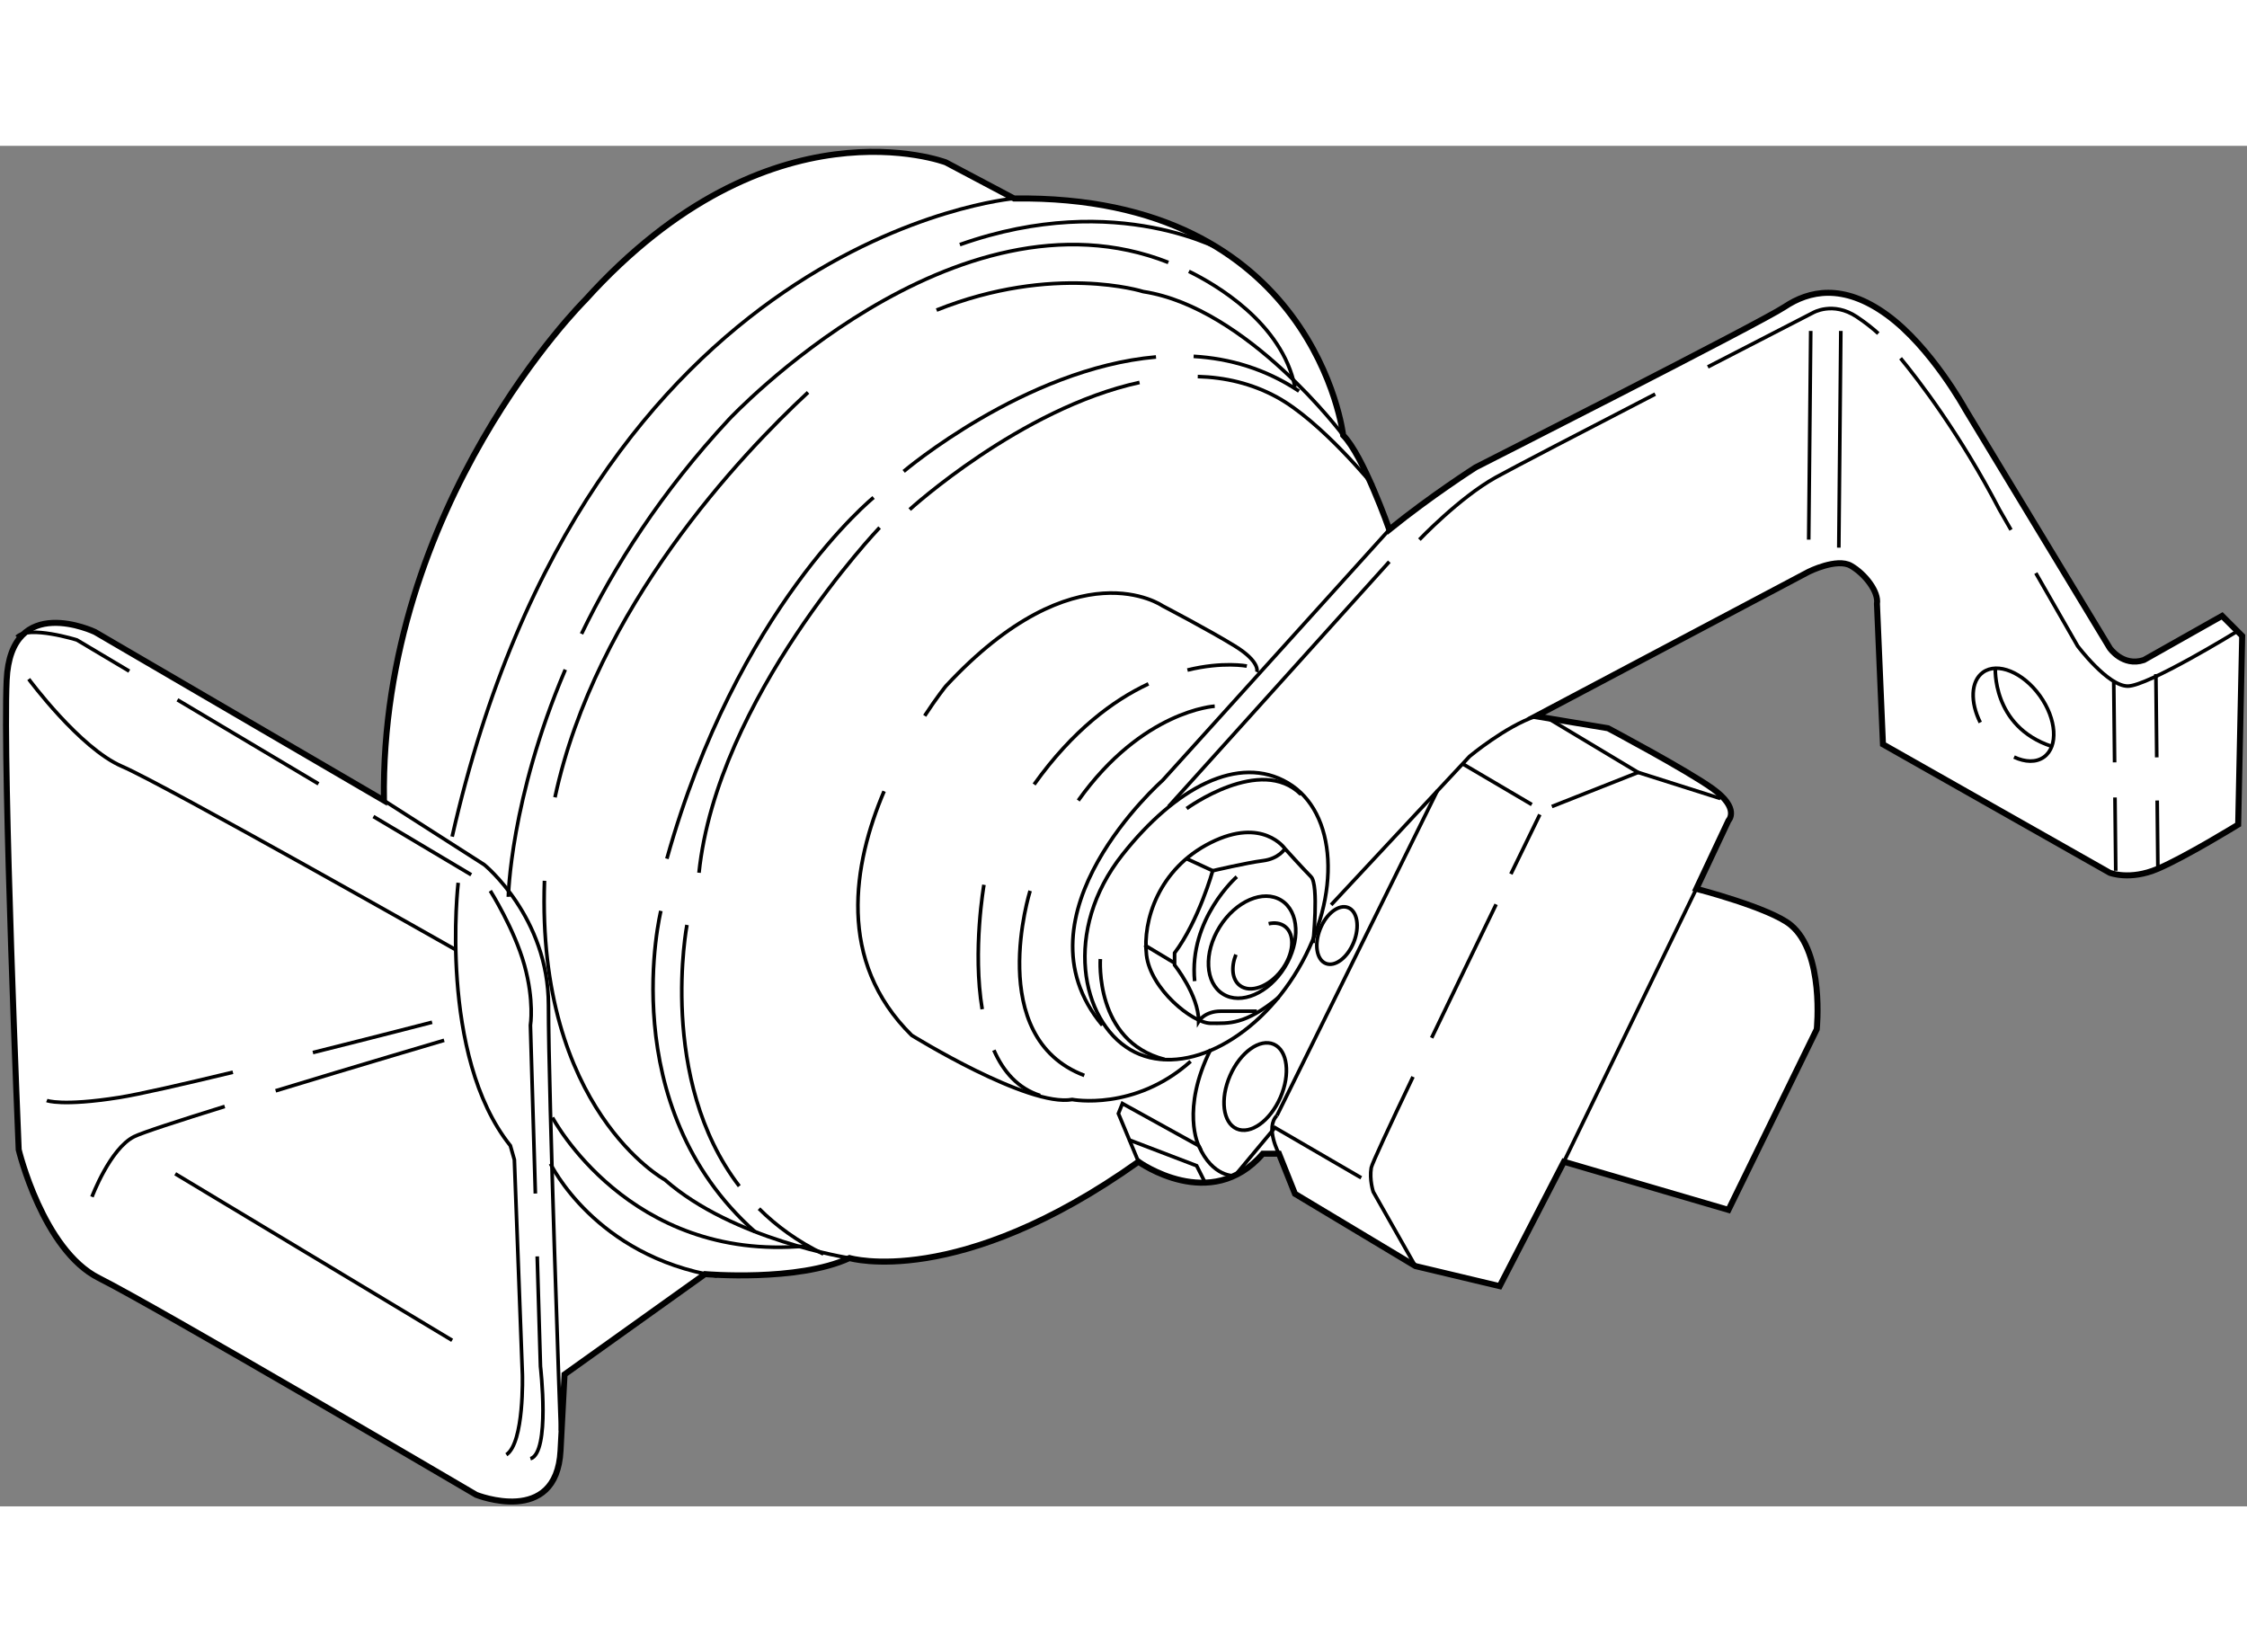 <?xml version="1.0" encoding="utf-8"?>
<!-- Generator: Adobe Illustrator 15.1.0, SVG Export Plug-In . SVG Version: 6.00 Build 0)  -->
<!DOCTYPE svg PUBLIC "-//W3C//DTD SVG 1.1//EN" "http://www.w3.org/Graphics/SVG/1.1/DTD/svg11.dtd">
<svg version="1.1" xmlns="http://www.w3.org/2000/svg" xmlns:xlink="http://www.w3.org/1999/xlink" x="0px" y="0px" width="244.8px"
	 height="180px" viewBox="16.113 32.961 186.621 112.997" enable-background="new 0 0 244.8 180" xml:space="preserve">
	
<rect x="16.113" y="32.961" width="186.621" height="112.997" fill="#808080" stroke="none"/>
	
<g><path fill="#FFFFFF" stroke="#000000" stroke-width="0.5" d="M194.167,75.667l6.5-3.667l1.667,1.667L202,89.333
			c0,0-4.333,2.667-6.666,3.667s-4,0.334-4,0.334L172.5,82.667L172,71c0.167-1-1-2.5-2.167-3.167s-3.5,0.5-3.5,0.5l-22.666,12l6,1
			c0,0,6.496,3.45,8.666,5C160.666,88,159.667,89,159.667,89L157,94.667c0,0,6.106,1.579,7.833,3
			c2.834,2.333,2.167,8.667,2.167,8.667l-7.333,15l-13.667-4l-5.333,10.333l-7-1.667l-10-6l-1.333-3.333H121
			c-4.334,5-10.333,0.667-10.333,0.667c-15,10.667-24,8-24,8c-4.333,2-12,1.333-12,1.333L63,135l-0.333,6.334
			c-0.333,6.334-7,3.666-7,3.666S29,129.334,24.333,127s-6.667-10.666-6.667-10.666s-1.333-31.667-1-39s7.333-4,7.333-4l24,14
			c-0.333-24.667,16.718-41.57,16.718-41.57c15.333-17,29.949-11.43,29.949-11.43l5.667,3C125.334,37,127.667,57,127.667,57
			c1.667,1.667,3.833,7.833,3.833,7.833c3.5-2.833,7.167-5.167,7.167-5.167s23.667-12,25.667-13.333s4.833-2,8.499,0.667
			s6.5,7.833,6.5,7.833l12.001,19.833C191.334,74.667,192.417,76.25,194.167,75.667z"></path><path fill="none" stroke="#000000" stroke-width="0.3" d="M100.333,37.333c0,0-35.333,3-46.667,53"></path><path fill="none" stroke="#000000" stroke-width="0.3" d="M48,87.333l8.333,5.333c0,0,5.333,4.334,5.333,11.667s1,35.333,1,35.333
			"></path><path fill="none" stroke="#000000" stroke-width="0.3" d="M114.855,43.389c2.161,1.056,7.742,4.259,8.812,9.611"></path><path fill="none" stroke="#000000" stroke-width="0.3" d="M64.41,73.494c2.705-5.602,6.612-11.764,12.257-17.827
			c0,0,18.729-20.021,36.482-13.023"></path><path fill="none" stroke="#000000" stroke-width="0.3" d="M58.333,95.334c0,0,0.132-8.067,4.729-18.87"></path><path fill="none" stroke="#000000" stroke-width="0.3" d="M62,113.667c0,0,6.333,12.001,21,10.667"></path><path fill="none" stroke="#000000" stroke-width="0.3" d="M93.896,46.603c9.745-3.898,17.164-1.537,17.164-1.537
			C119.726,46.4,127.667,57,127.667,57"></path><path fill="none" stroke="#000000" stroke-width="0.3" d="M62.206,87.069c3.386-15.77,15.499-28.506,21.018-33.632"></path><path fill="none" stroke="#000000" stroke-width="0.3" d="M86.667,125.334c0,0-9.667-1.5-15.333-6.5c0,0-10.667-5.834-10-24.834"></path><path fill="none" stroke="#000000" stroke-width="0.3" d="M61.833,117.5c0,0,3.666,7.668,13.833,9.334"></path><path fill="none" stroke="#000000" stroke-width="0.3" d="M110.667,117.334l-1.667-4l0.333-0.834l6.333,3.5c0,0-1.5-3,1-8"></path><path fill="none" stroke="#000000" stroke-width="0.3" d="M71,96.5c0,0-4,16.167,7.833,26.667"></path><path fill="none" stroke="#000000" stroke-width="0.3" d="M79.15,121.23c1.448,1.447,3.209,2.734,5.35,3.77"></path><path fill="none" stroke="#000000" stroke-width="0.3" d="M73.167,97.667c0,0-2.457,12.818,4.346,21.694"></path><path fill="none" stroke="#000000" stroke-width="0.3" d="M122.333,116.667c0,0-1.167-2.167-0.167-3.167"></path><ellipse transform="matrix(-0.916 -0.401 0.401 -0.916 186.126 261.101)" fill="none" stroke="#000000" stroke-width="0.3" cx="120.41" cy="111.056" rx="2.279" ry="3.834"></ellipse><path fill="none" stroke="#000000" stroke-width="0.3" d="M126.667,96l11.5-12.333c0,0,3-2.5,5.5-3.333"></path><path fill="none" stroke="#000000" stroke-width="0.3" d="M141.597,93.437C143.028,90.491,144,88.5,144,88.5"></path><path fill="none" stroke="#000000" stroke-width="0.3" d="M135.016,107.045c1.77-3.687,3.723-7.724,5.354-11.086"></path><path fill="none" stroke="#000000" stroke-width="0.3" d="M133.667,126l-3.5-6.166c0,0-0.334-1-0.167-2
			c0.054-0.32,1.511-3.449,3.468-7.553"></path><line fill="none" stroke="#000000" stroke-width="0.3" x1="135.5" y1="86.5" x2="122.167" y2="113.5"></line><path fill="none" stroke="#000000" stroke-width="0.3" d="M129.167,118.667L122,114.5l-3.333,4c0,0-1.833,0.166-3-2.5"></path><path fill="none" stroke="#000000" stroke-width="0.3" d="M54.167,94.167c0,0-1.667,14.333,4.333,21.833l0.333,1.167L59.5,135
			c0,0,0.167,5.667-1.333,6.667"></path><line fill="none" stroke="#000000" stroke-width="0.3" x1="30.667" y1="118.334" x2="53.667" y2="132.167"></line><path fill="none" stroke="#000000" stroke-width="0.3" d="M60.731,125.196L61,134.334c0,0,0.833,7.166-0.833,7.666"></path><path fill="none" stroke="#000000" stroke-width="0.3" d="M56.833,94.834c0,0,2,3.166,2.833,6.166s0.5,5,0.5,5l0.411,13.976"></path><path fill="none" stroke="#000000" stroke-width="0.3" d="M109.333,91.834c-4.958,6.265-3.44,13.772,0.65,16.19
			c4.09,2.417,10.337-0.581,13.952-6.698c3.616-6.116,3.231-13.035-0.857-15.453C118.988,83.454,113.744,86.262,109.333,91.834z"></path><path fill="none" stroke="#000000" stroke-width="0.3" d="M131.5,64.833l-18.833,20.833c0,0-12.667,11.166-5,20.333"></path><path fill="none" stroke="#000000" stroke-width="0.3" d="M111.494,77.646c-2.918,1.363-6.281,3.855-9.494,8.354"></path><path fill="none" stroke="#000000" stroke-width="0.3" d="M119.667,76.167c0,0-1.981-0.39-4.934,0.332"></path><path fill="none" stroke="#000000" stroke-width="0.3" d="M98.658,108.072c0.781,1.771,1.994,3.174,3.842,3.762"></path><path fill="none" stroke="#000000" stroke-width="0.3" d="M97.833,94.334c0,0-0.96,5.462-0.144,10.335"></path><path fill="none" stroke="#000000" stroke-width="0.3" d="M89.54,86.564c-2.572,6.052-3.968,14.1,2.293,20.27
			c0,0,9.666,6,13.333,5.333c0,0,5.167,0.999,9.833-3.167"></path><path fill="none" stroke="#000000" stroke-width="0.3" d="M120.5,76.667c0,0,0.333-0.834-1.833-2.167s-6-3.333-6-3.333
			s-7.167-5-18,6.667c0,0-0.744,0.917-1.756,2.466"></path><path fill="none" stroke="#000000" stroke-width="0.3" d="M88.667,62.167c0,0-11.333,9.167-17.167,30"></path><path fill="none" stroke="#000000" stroke-width="0.3" d="M89.167,64.667c0,0-13.5,14.167-15,28.667"></path><polyline fill="none" stroke="#000000" stroke-width="0.3" points="109.833,115.5 115.5,117.667 116.167,119 		"></polyline><path fill="none" stroke="#000000" stroke-width="0.3" d="M115.247,50.445c2.985,0.175,5.965,1.029,8.753,2.888"></path><path fill="none" stroke="#000000" stroke-width="0.3" d="M91.167,60c0,0,10.069-8.555,20.956-9.504"></path><path fill="none" stroke="#000000" stroke-width="0.3" d="M110.756,52.613c-9.889,2.151-19.09,10.554-19.09,10.554"></path><path fill="none" stroke="#000000" stroke-width="0.3" d="M130.167,61.167c0,0-4.334-5.333-8-7.333
			c-2.088-1.139-4.314-1.65-6.576-1.711"></path><path fill="none" stroke="#000000" stroke-width="0.3" d="M118,41.833c0,0-9-5.333-22.167-0.667"></path><path fill="none" stroke="#000000" stroke-width="0.3" d="M117,79.5c0,0-6,0.333-11.333,7.833"></path><path fill="none" stroke="#000000" stroke-width="0.3" d="M101.667,94.834c0,0-3.833,12.166,4.5,15.333"></path><path fill="none" stroke="#000000" stroke-width="0.3" d="M114.667,88c0,0,6.167-4.5,9.5-1.167"></path><path fill="none" stroke="#000000" stroke-width="0.3" d="M107.5,100.5c0,0-0.5,6.834,5.333,8.334"></path><path fill="none" stroke="#000000" stroke-width="0.3" d="M125.167,99.167c0,0,0.499-4.833-0.167-5.5s-2.167-2.333-2.167-2.333
			s-1.834-2.667-6.167-0.5s-5.666,6.5-5.333,9.333s3.833,5.667,5.333,5.667s2.833,0.166,5.667-2.167"></path><ellipse transform="matrix(-0.849 -0.528 0.528 -0.849 169.48 247.372)" fill="none" stroke="#000000" stroke-width="0.3" cx="120.037" cy="99.503" rx="3.181" ry="4.584"></ellipse><path fill="none" stroke="#000000" stroke-width="0.3" d="M118.758,100.13c-0.413,1.048-0.318,2.073,0.326,2.565
			c0.871,0.665,2.417,0.108,3.452-1.244c1.036-1.354,1.168-2.99,0.298-3.656c-0.363-0.277-0.843-0.343-1.354-0.227"></path><ellipse transform="matrix(-0.928 -0.372 0.372 -0.928 208.523 237.262)" fill="none" stroke="#000000" stroke-width="0.3" cx="127.167" cy="98.5" rx="1.5" ry="2.499"></ellipse><path fill="none" stroke="#000000" stroke-width="0.3" d="M122.833,91.334c0,0-0.5,0.834-1.833,1s-4.167,0.833-4.167,0.833
			s-1.167,4.166-3.167,6.833v1c0,0,2,2.5,2,4.667c0,0,0.5-0.833,1.833-0.833s3,0,3,0"></path><path fill="none" stroke="#000000" stroke-width="0.3" d="M118.833,93.667c0,0-4,3.501-3.5,8.667"></path><line fill="none" stroke="#000000" stroke-width="0.3" x1="114.667" y1="92.167" x2="116.833" y2="93.167"></line><line fill="none" stroke="#000000" stroke-width="0.3" x1="111.167" y1="99.334" x2="113.667" y2="100.834"></line><line fill="none" stroke="#000000" stroke-width="0.3" x1="113.167" y1="87.833" x2="131.5" y2="67.5"></line><path fill="none" stroke="#000000" stroke-width="0.3" d="M185.196,68.448l3.471,6.052c0,0,2.499,3.333,4.166,3.333s9-4.5,9-4.5"></path><path fill="none" stroke="#000000" stroke-width="0.3" d="M173.963,50.604c1.516,1.844,4.954,6.313,8.204,12.563l0.967,1.686"></path><path fill="none" stroke="#000000" stroke-width="0.3" d="M157.953,51.323c4.815-2.485,8.714-4.49,8.714-4.49s1.666-1,3.666,0.333
			c0.752,0.501,1.339,0.979,1.778,1.38"></path><path fill="none" stroke="#000000" stroke-width="0.3" d="M134,65.667c0,0,3.333-3.5,6.333-5.167
			c1.416-0.787,7.363-3.876,13.249-6.919"></path><path fill="none" stroke="#000000" stroke-width="0.3" d="M180.581,80.854c-0.848-1.692-0.796-3.432,0.226-4.167
			c1.21-0.871,3.324-0.001,4.722,1.941c1.397,1.943,1.549,4.224,0.339,5.095c-0.65,0.468-1.561,0.434-2.481,0.001"></path><line fill="none" stroke="#000000" stroke-width="0.3" x1="191.769" y1="87.083" x2="191.833" y2="93.167"></line><line fill="none" stroke="#000000" stroke-width="0.3" x1="191.667" y1="77.5" x2="191.737" y2="84.167"></line><line fill="none" stroke="#000000" stroke-width="0.3" x1="195.275" y1="87.333" x2="195.334" y2="93"></line><line fill="none" stroke="#000000" stroke-width="0.3" x1="195.167" y1="76.833" x2="195.238" y2="83.75"></line><path fill="none" stroke="#000000" stroke-width="0.3" d="M181.833,76.25c0,0-0.333,4.917,4.667,6.583"></path><line fill="none" stroke="#000000" stroke-width="0.3" x1="169" y1="48.333" x2="168.833" y2="66.333"></line><line fill="none" stroke="#000000" stroke-width="0.3" x1="166.5" y1="48.333" x2="166.333" y2="65.667"></line><polyline fill="none" stroke="#000000" stroke-width="0.3" points="145,87.833 152.167,85 144.667,80.5 		"></polyline><line fill="none" stroke="#000000" stroke-width="0.3" x1="137.667" y1="84.333" x2="143.333" y2="87.667"></line><line fill="none" stroke="#000000" stroke-width="0.3" x1="152.167" y1="85" x2="159" y2="87.167"></line><path fill="none" stroke="#000000" stroke-width="0.3" d="M42.1,108.266c5.355-1.339,9.9-2.516,9.9-2.516"></path><path fill="none" stroke="#000000" stroke-width="0.3" d="M20,112.25c0,0,1.25,0.5,6-0.25c1.666-0.263,5.36-1.11,9.456-2.099"></path><path fill="none" stroke="#000000" stroke-width="0.3" d="M39.006,111.443C45.808,109.369,53,107.25,53,107.25"></path><path fill="none" stroke="#000000" stroke-width="0.3" d="M23.75,120.25c0,0,1.5-4,3.5-5c0.665-0.332,3.729-1.326,7.527-2.507"></path><path fill="none" stroke="#000000" stroke-width="0.3" d="M18.5,77.25c0,0,4.25,5.75,7.75,7.25S54,99.75,54,99.75"></path><path fill="none" stroke="#000000" stroke-width="0.3" d="M26.849,76.589L22.5,74c0,0-4-1.25-5-0.25"></path><line fill="none" stroke="#000000" stroke-width="0.3" x1="42.564" y1="85.947" x2="30.849" y2="78.971"></line><line fill="none" stroke="#000000" stroke-width="0.3" x1="55.25" y1="93.5" x2="47.126" y2="88.663"></line><line fill="none" stroke="#000000" stroke-width="0.3" x1="146" y1="117.334" x2="157" y2="94.667"></line></g>


</svg>
